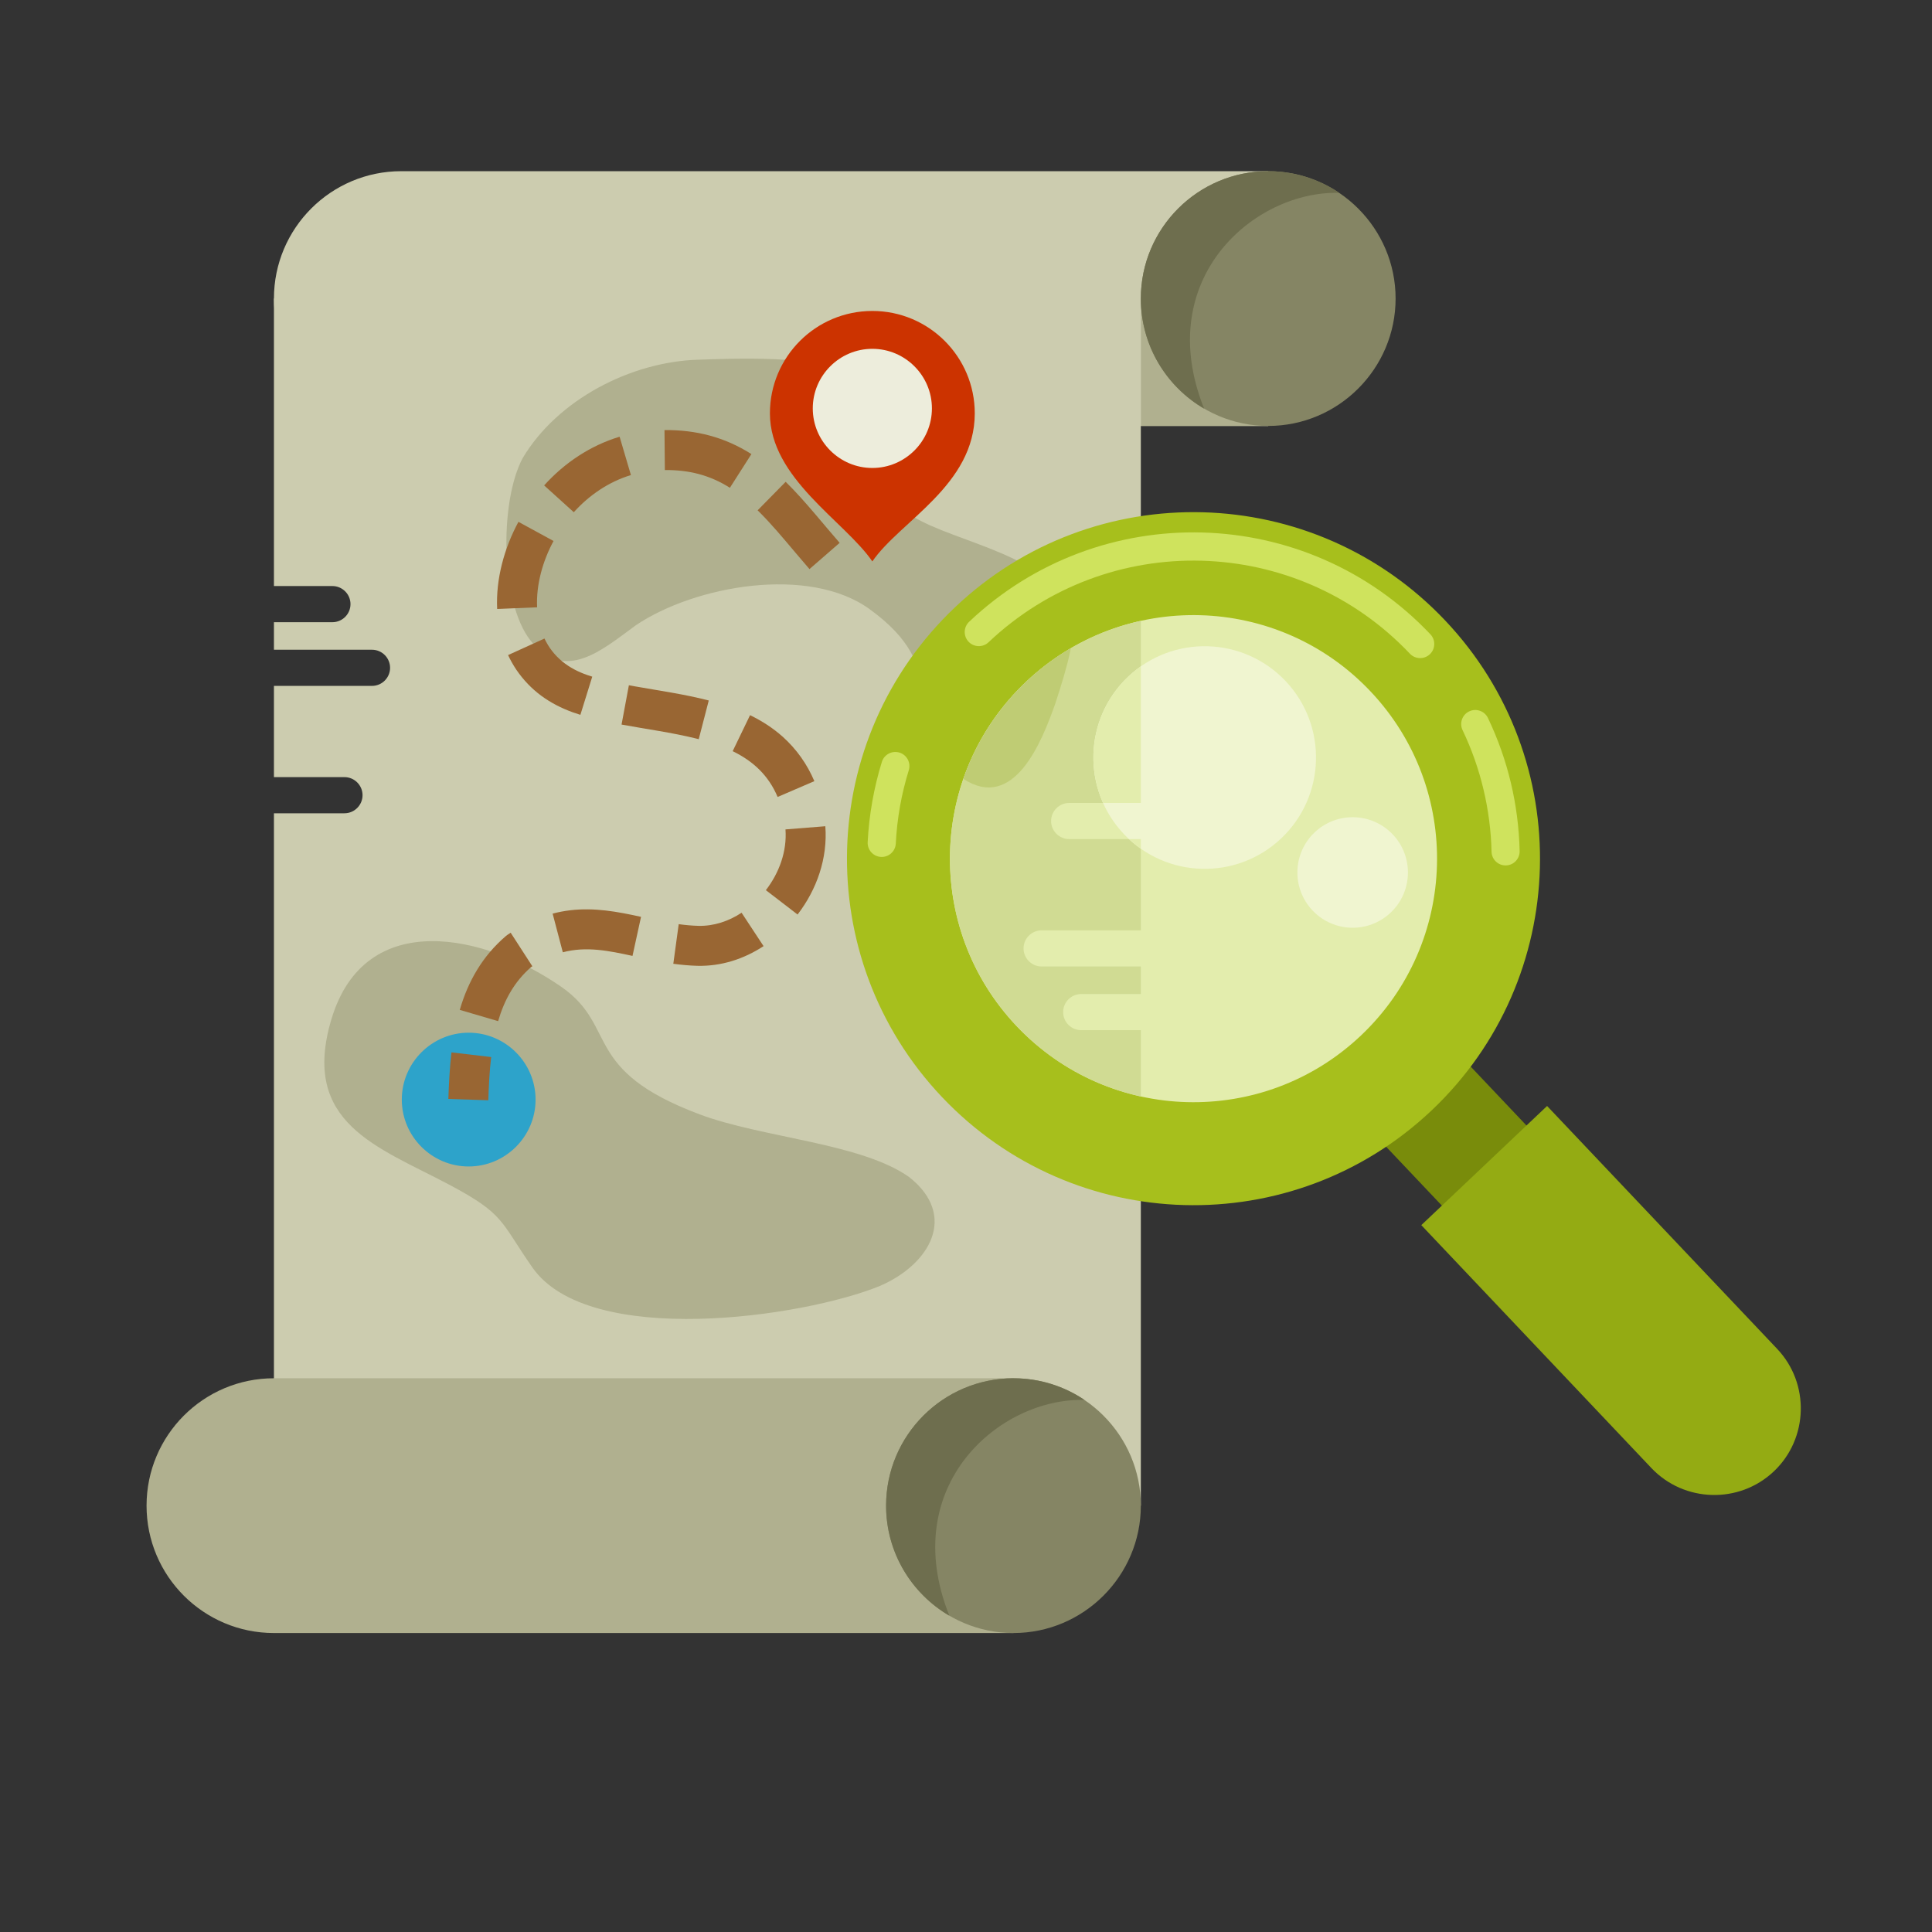 <?xml version="1.0" encoding="UTF-8"?>
<svg version="1.1" viewBox="0 0 880 880" xmlns="http://www.w3.org/2000/svg">
<rect x="0" y="0" width="880" height="880" fill="#333333" stroke="none"/>
<defs>
<clipPath id="a">
<path d="m0 660h660v-660h-660z"/>
</clipPath>
</defs>
<g transform="matrix(1.333 0 0 -1.333 0 880)">
<g clip-path="url(#a)">
<g transform="translate(492.18 306.64)">
<path d="m0 0-28.903-27.379 52.868-55.814c7.529-7.949 20.193-8.29 28.141-0.763v2e-3c7.948 7.529 8.291 20.191 0.762 28.14z" fill="#798c0b" fill-rule="evenodd"/>
</g>
<g transform="translate(137.13 514.62)">
<path d="m0 0c-24.039 0-43.526 19.488-43.526 43.527 0 24.038 19.487 43.526 43.526 43.526h296.22v-87.053z" fill="#ccccaf" fill-rule="evenodd"/>
</g>
<path d="m433.35 514.62h-43.527v43.527h43.527z" fill="#b0b08f" fill-rule="evenodd"/>
<g transform="translate(93.604 558.14)">
<path d="m0 0h296.22v-172.34h-24.485c-3.398 0-6.177-2.781-6.177-6.177 0-3.397 2.779-6.175 6.177-6.175h24.485v-31.177h-33.897c-3.396 0-6.175-2.777-6.175-6.174s2.779-6.176 6.175-6.176h33.897v-9.412h-20.368c-3.397 0-6.178-2.78-6.178-6.175 0-3.398 2.781-6.176 6.178-6.176h20.368v-162.47h-296.22v236.58h24.101c3.398 0 6.176 2.781 6.176 6.177 0 3.398-2.778 6.176-6.176 6.176h-24.101v31.175h33.513c3.397 0 6.175 2.778 6.175 6.176 0 3.396-2.778 6.176-6.175 6.176h-33.513v9.411h19.984c3.397 0 6.176 2.779 6.176 6.176 0 3.396-2.779 6.176-6.176 6.176h-19.984z" fill="#ccccaf" fill-rule="evenodd"/>
</g>
<g transform="translate(360.64 419.91)">
<path d="m0 0c-4.966-14.2-15.147-39.216-33.842-24.171-19.219 21.404-1.143 35.571-29.606 56.245-20.771 15.088-59.676 8.103-79.809-5.392-11.035-7.952-24.4-20.301-36.208-5.157-10.233 13.125-10.493 47.292-2.602 62.155 11.892 20.016 36.976 32.974 59.993 33.662 10.919 0.326 43.14 1.826 50.889-5.273 14.11-12.927-6.136-36.016 28.609-51.441 18.759-8.328 50.519-14.116 48.249-38.662l-0.604-4.177c-1.257-5.916-3.201-12.033-5.069-17.789m-49.89-162.02c16.58-13.164 6.998-29.735-10.038-37.113-26.29-10.772-99.52-21.357-118.81 6.313-11.077 15.887-9.367 18.164-28.446 28.291-24.353 12.924-50.854 20.939-40.211 56.515 11.528 38.54 52.986 28.932 78.658 10.994 19.386-13.546 6.687-28.333 47.185-43.511 21.467-8.046 55.348-9.799 71.666-21.489" fill="#b0b08f" fill-rule="evenodd"/>
</g>
<g transform="translate(160.15 261.58)">
<path d="m0 0c12.588 0 22.856 10.268 22.856 22.855 0 12.589-10.268 22.856-22.856 22.856-12.589 0-22.856-10.267-22.856-22.856 0-12.587 10.267-22.855 22.856-22.855" fill="#2da3ca" fill-rule="evenodd"/>
</g>
<g transform="translate(227.18 499.55)">
<path d="m0 0c8.161 0.069 15.307-1.68 22.225-6.058l7.354 11.512c-9.142 5.81-18.899 8.297-29.702 8.207zm-31.114-14.411c5.253 5.837 11.974 10.416 19.521 12.696l-3.868 13.102c-9.965-3-18.844-8.922-25.786-16.636zm-12.537-32.489c-0.366 7.781 1.94 15.849 5.617 22.659l-11.994 6.54c-4.855-9.001-7.757-19.499-7.271-29.773zm18.846-23.699c-0.554 0.17-1.108 0.353-1.658 0.539-3.193 1.115-5.94 2.518-8.576 4.648-2.685 2.238-4.589 4.698-6.101 7.849l5e-3 -8e-3 -12.436-5.651c0.816-1.766 1.759-3.409 2.835-5.029 4.843-7.083 11.271-11.629 19.296-14.54 0.854-0.298 1.712-0.587 2.579-0.852zm39.808-8.141c-8.277 2.141-16.752 3.327-25.16 4.815-0.712 0.127-1.423 0.255-2.134 0.387l-2.504-13.429c8.469-1.567 17.062-2.691 25.428-4.758l0.947-0.241zm36.082-27.567c-2.466 5.823-6.074 10.901-10.763 15.139-3.429 3.049-7.089 5.401-11.208 7.409l-5.939-12.303c7.076-3.441 12.261-8.322 15.359-15.643zm-5.732-45.57c6.607 8.589 10.315 19.283 9.483 30.167l-13.616-1.083c0.551-7.508-2.154-14.852-6.699-20.761zm-42.462-16.83c2.745-0.374 5.463-0.615 8.234-0.698 8.149-0.186 15.814 2.29 22.609 6.725l-7.51 11.41c-4.376-2.876-9.458-4.598-14.725-4.478-2.271 0.062-4.515 0.27-6.764 0.576zm-37.757 3.926c8.057 2.132 15.865 0.493 23.811-1.238l2.917 13.346c-1.966 0.442-3.962 0.853-5.944 1.226-8.257 1.551-16.042 2.051-24.265-0.123zm-22.105-23.529c2.116 7.234 5.532 13.469 11.242 18.449l0.456 0.301-7.416 11.472c-0.346-0.224-0.688-0.453-1.031-0.684l-0.586-0.445c-7.932-6.791-12.865-15.294-15.772-25.247zm-3.349-27.039c0.159 4.903 0.393 9.897 0.975 14.768l-13.566 1.6c-0.618-5.285-0.879-10.589-1.063-15.907zm92.023 201.59c4.616-4.526 8.795-9.59 12.969-14.525 1.571-1.862 3.149-3.719 4.748-5.56l10.308 8.967c-2.795 3.215-5.522 6.487-8.281 9.732-3.259 3.818-6.576 7.607-10.165 11.124z" fill="#963" fill-rule="evenodd"/>
</g>
<g transform="translate(298.08 553.91)">
<path d="m0 0c19.329 0 34.998-15.669 34.998-34.998 0-24.563-25.631-36.877-34.998-50.585-9.366 13.708-34.998 28.374-34.998 50.585 0 19.329 15.67 34.998 34.998 34.998" fill="#c30" fill-rule="evenodd"/>
</g>
<g transform="translate(298.08 500.26)">
<path d="m0 0c11.212 0 20.355 9.146 20.355 20.356 0 11.212-9.143 20.357-20.355 20.357s-20.355-9.145-20.355-20.357c0-11.21 9.143-20.356 20.355-20.356" fill="#ededdc" fill-rule="evenodd"/>
</g>
<g transform="translate(93.604 102.16)">
<path d="m0 0c-24.04 0-43.527 19.486-43.527 43.525 0 24.04 19.487 43.527 43.527 43.527h252.69v-87.052z" fill="#b0b08f" fill-rule="evenodd"/>
</g>
<g transform="translate(346.3 102.16)">
<path d="m0 0c23.974 0 43.526 19.553 43.526 43.526s-19.552 43.526-43.526 43.526c-23.975 0-43.525-19.553-43.525-43.526s19.55-43.526 43.525-43.526" fill="#858564" fill-rule="evenodd"/>
</g>
<g transform="translate(346.3 189.21)">
<path d="m0 0c9.001 0 17.363-2.731 24.303-7.411-28.821 0.857-64.044-29.107-46.205-73.734-12.933 7.545-21.623 21.566-21.623 37.619 0 24.04 19.486 43.526 43.525 43.526" fill="#6e6e4e" fill-rule="evenodd"/>
</g>
<g transform="translate(433.35 514.62)">
<path d="M 0,0 C 23.972,0 43.526,19.553 43.526,43.527 43.526,67.5 23.972,87.053 0,87.053 -23.975,87.053 -43.527,67.5 -43.527,43.527 -43.527,19.553 -23.975,0 0,0" fill="#858564" fill-rule="evenodd"/>
</g>
<g transform="translate(433.35 601.67)">
<path d="m0 0c8.999 0 17.361-2.732 24.303-7.412-28.823 0.858-64.044-29.106-46.207-73.734-12.933 7.547-21.623 21.567-21.623 37.62 0 24.039 19.488 43.526 43.527 43.526" fill="#6e6e4e" fill-rule="evenodd"/>
</g>
<g transform="translate(326.39 452.72)">
<path d="m0 0c-47.478-44.972-49.508-119.92-4.537-167.39 44.972-47.477 119.92-49.507 167.39-4.536 47.475 44.971 49.507 119.92 4.537 167.39-44.973 47.476-119.92 49.509-167.39 4.536" fill="#a7bf1c" fill-rule="evenodd"/>
</g>
<g transform="translate(350.59 427.18)">
<path d="m0 0c-33.369-31.608-34.798-84.283-3.189-117.65 31.609-33.37 84.284-34.798 117.65-3.19 33.369 31.609 34.798 84.284 3.187 117.65-31.607 33.37-84.282 34.797-117.65 3.189" fill="#e3edad" fill-rule="evenodd"/>
</g>
<g transform="translate(389.82 448.02)">
<path d="m0 0v-62.223h-24.485c-3.398 0-6.177-2.78-6.177-6.177 0-3.396 2.779-6.175 6.177-6.175h24.485v-31.176h-33.897c-3.396 0-6.175-2.778-6.175-6.175s2.779-6.176 6.175-6.176h33.897v-9.412h-20.368c-3.398 0-6.178-2.779-6.178-6.175 0-3.397 2.78-6.176 6.178-6.176h20.368v-22.661c-15.689 3.459-30.545 11.488-42.425 24.03-31.608 33.37-30.179 86.045 3.19 117.65 11.369 10.769 24.98 17.7 39.235 20.843" fill="#d0db93" fill-rule="evenodd"/>
</g>
<g transform="translate(350.59 427.18)">
<path d="m0 0c-10.043-9.512-17.187-20.934-21.414-33.161 17.192-11.182 26.721 12.303 31.472 25.892 1.868 5.756 3.811 11.873 5.069 17.789l0.137 0.946c-5.401-3.159-10.528-6.978-15.264-11.466" fill="#bfcc74" fill-rule="evenodd"/>
</g>
<g transform="translate(385.49 428.93)">
<path d="m0 0c-15.252-14.447-15.903-38.521-1.457-53.771 14.445-15.251 38.52-15.904 53.771-1.458 15.249 14.447 15.903 38.52 1.456 53.771-14.445 15.251-38.52 15.904-53.77 1.458" fill="#f0f5d0" fill-rule="evenodd"/>
</g>
<g transform="translate(385.76 373.45)">
<path d="m0 0c1.296-1.206 2.653-2.306 4.065-3.297v3.297zm-0.271 55.48c-12.039-11.403-14.977-28.802-8.58-43.128h12.916v46.672c-1.508-1.059-2.959-2.239-4.336-3.544" fill="#e3edad" fill-rule="evenodd"/>
</g>
<g transform="translate(449.22 375.75)">
<path d="m0 0c-7.57-7.172-7.895-19.125-0.723-26.696 7.173-7.574 19.125-7.897 26.698-0.725 7.572 7.173 7.896 19.126 0.724 26.698-7.174 7.573-19.126 7.897-26.699 0.723" fill="#f0f5d0" fill-rule="evenodd"/>
</g>
<g transform="translate(528.64 282.25)">
<path d="m0 0-42.981-40.713 78.62-83.001c11.196-11.821 30.028-12.331 41.847-1.135 11.821 11.198 12.33 30.029 1.135 41.849z" fill="#94ab13" fill-rule="evenodd"/>
</g>
<g transform="translate(509.66 369.14)">
<path d="m0 0c0.061-2.65 2.26-4.751 4.911-4.69 2.65 0.06 4.75 2.259 4.69 4.91-0.181 7.866-1.181 15.693-3.001 23.336-1.801 7.557-4.41 14.982-7.83 22.137-1.151 2.394-4.023 3.403-6.416 2.253-2.392-1.149-3.402-4.022-2.252-6.415 3.108-6.504 5.487-13.28 7.135-20.2 1.68-7.045 2.599-14.199 2.763-21.331m-199.13 27.833c0.789 2.539-0.63 5.238-3.169 6.029-2.538 0.789-5.238-0.63-6.028-3.169-1.368-4.417-2.461-8.949-3.276-13.561-0.817-4.603-1.34-9.235-1.574-13.862-0.139-2.654 1.901-4.916 4.552-5.055 2.653-0.138 4.916 1.901 5.054 4.554 0.215 4.266 0.696 8.508 1.435 12.694 0.732 4.129 1.734 8.262 3.006 12.37m171.23 39.825c1.832-1.933 4.885-2.016 6.817-0.185 1.935 1.831 2.018 4.884 0.187 6.818-21.173 22.351-49.402 34.005-77.925 34.779-28.523 0.772-57.341-9.336-79.694-30.507-1.932-1.832-2.015-4.885-0.184-6.818 1.831-1.934 4.885-2.016 6.818-0.185 20.418 19.341 46.743 28.576 72.799 27.869 26.054-0.706 51.841-11.353 71.182-31.771" fill="#cfe35d" fill-rule="evenodd"/>
</g>
</g>
</g>
</svg>

